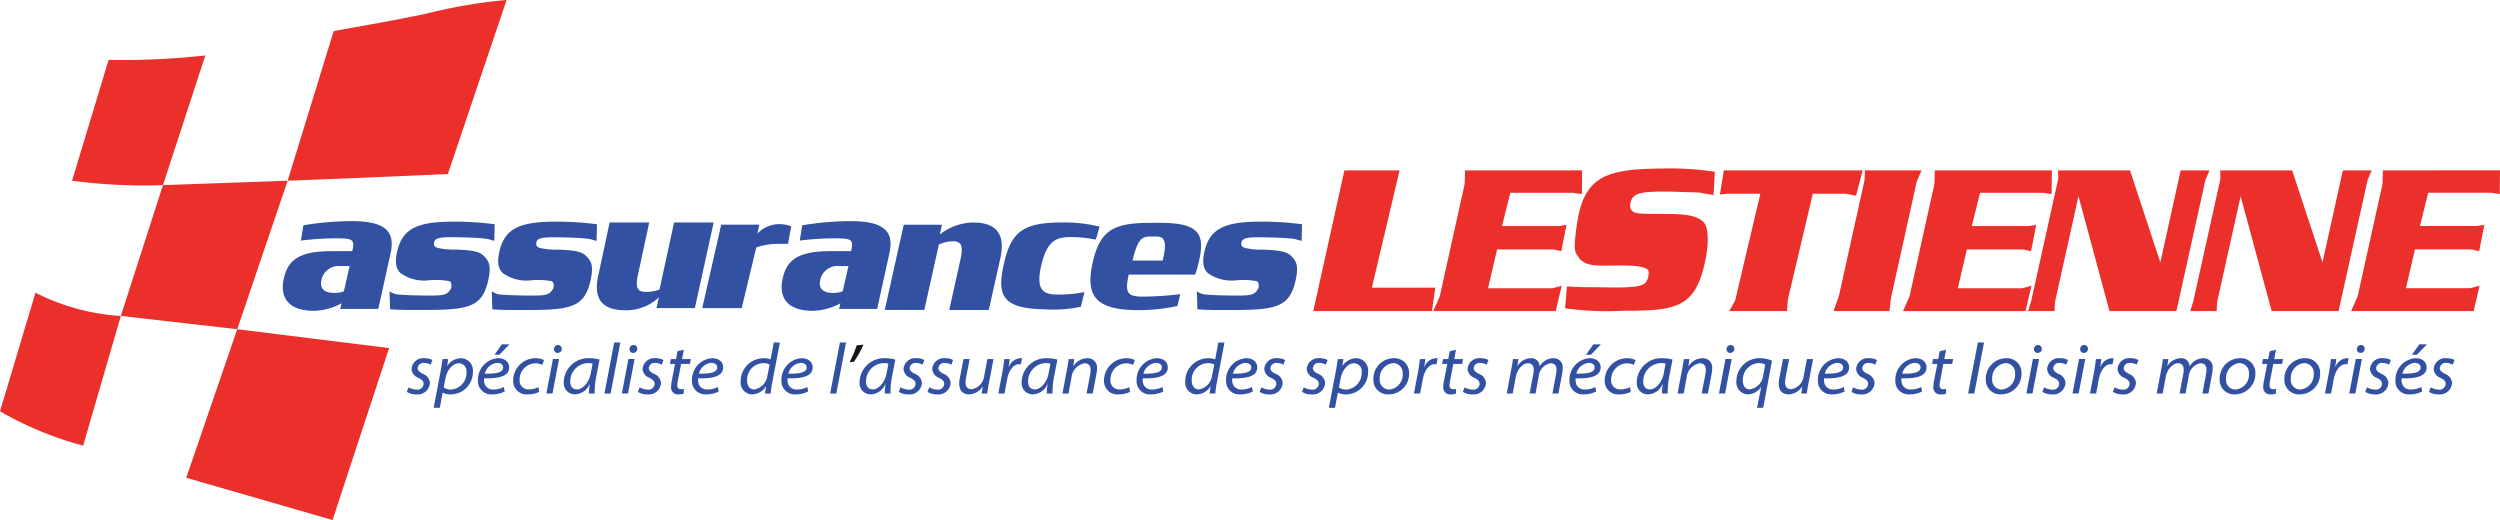 <?xml version="1.0" encoding="UTF-8"?> <svg xmlns="http://www.w3.org/2000/svg" xmlns:xlink="http://www.w3.org/1999/xlink" width="231.945" height="48.247" viewBox="0 0 231.945 48.247"><defs><clipPath id="clip-path"><rect id="Rectangle_105" data-name="Rectangle 105" width="231.945" height="48.247" fill="#3351a3"></rect></clipPath></defs><g id="Groupe_59" data-name="Groupe 59" transform="translate(-6203 224)"><path id="Tracé_183" data-name="Tracé 183" d="M265.532,34.078h5.117l-2.57,10.879h5.889l-.319,2.171H262.644Z" transform="translate(6062.2 -242.269)" fill="#eb2f2b"></path><path id="Tracé_184" data-name="Tracé 184" d="M383.528,34.078h10.863l-.026,2.2-.848-.122h-5.79l-.767,3.085h5.264l.714-.109-.482,2.449-.714-.167H386.5l-.836,3.6h5.965l.868-.231-.549,2.351H380.578l.607-1.369,2.311-10.44Z" transform="translate(5998.978 -242.269)" fill="#eb2f2b"></path><path id="Tracé_185" data-name="Tracé 185" d="M473.148,34.078l-.032,1.241-2.31,10.439-.607,1.37h11.369l.548-2.351-.867.231h-5.965l.836-3.6h5.245l.714.167.482-2.449-.714.109h-5.264l.766-3.085h5.79l.848.122.026-2.2Z" transform="translate(5950.934 -242.269)" fill="#eb2f2b"></path><path id="Tracé_186" data-name="Tracé 186" d="M289.585,34.078h10.863l-.026,2.2-.848-.122h-5.79l-.767,3.085h5.265l.714-.109-.482,2.449-.713-.167h-5.245l-.836,3.6h5.965l.868-.231L298,47.128H286.635l.607-1.369,2.311-10.44Z" transform="translate(6049.339 -242.269)" fill="#eb2f2b"></path><g id="Groupe_58" data-name="Groupe 58" transform="translate(6203 -224)" clip-path="url(#clip-path)"><path id="Tracé_187" data-name="Tracé 187" d="M313,46.667l.172-2.041c.805.1,2.215.072,3.852.1,1.723.029,3.15-.013,3.458-.463a1.4,1.4,0,0,0,.231-1.144c-.283-.309-1.105-.424-2.481-.424-2.02,0-3.253.18-3.947-.707-.318-.53-.569-.411-.193-3.058.656-4.617,2.777-5.183,8.029-5.234A27.987,27.987,0,0,1,326.9,34l-.128,2.16c-.46-.067-1.286-.231-1.286-.231s-2.288-.09-3.188-.09c-2.005,0-3,.077-3.2.938a.977.977,0,0,0,.013.707c.25.371.4.426,2.622.424,1.883,0,3.458,0,4.178.836.421.566.4,1.967.141,3.278-.906,4.618-2.648,4.872-7.675,4.872A28.339,28.339,0,0,1,313,46.667" transform="translate(-167.796 -18.063)" fill="#eb2f2b"></path><path id="Tracé_188" data-name="Tracé 188" d="M344.324,34.078H357.2l-.609,2.35-.926-.186H352.58l-2.323,9.841-.071,1.047h-5.361l.548-.975,2.34-9.912h-3.1l-.656.071Z" transform="translate(-184.39 -18.269)" fill="#eb2f2b"></path><path id="Tracé_189" data-name="Tracé 189" d="M369.606,34.078h5.245l-.446,1.057L372.031,45.86l-.15,1.268h-5.187l.508-1.454,2.366-10.691Z" transform="translate(-196.579 -18.269)" fill="#eb2f2b"></path><path id="Tracé_190" data-name="Tracé 190" d="M410.275,36.472l-2.181,9.819-.043.837H405.6l.289-.932L408.4,34.847l-.024-.77h6.678l2.814,8.541,1.888-8.541h2.678l-.383.889-2.692,12.162h-6.208Z" transform="translate(-217.437 -18.268)" fill="#eb2f2b"></path><path id="Tracé_191" data-name="Tracé 191" d="M442.7,36.472l-2.181,9.819-.043.837h-2.449l.289-.932,2.512-11.348-.024-.77h6.678l2.814,8.541,1.888-8.541h2.678l-.383.889-2.692,12.162h-6.208Z" transform="translate(-234.819 -18.268)" fill="#eb2f2b"></path><path id="Tracé_192" data-name="Tracé 192" d="M56.653,49.531c.389-1.719,1.446-2.525,4.425-2.525H62.99l.061-.232c.164-.906-.138-.957-1.671-.957a26.38,26.38,0,0,0-3.146.21l.232-1.421a28.5,28.5,0,0,1,4.442-.387c3.088,0,4.121.9,3.641,3.005l-1.134,5.146H61.887l.122-.527a5.584,5.584,0,0,1-2.556.7c-2.511,0-3.179-1.366-2.8-3.008m5.57,1.193.532-2.339H61.9a1.626,1.626,0,0,0-1.753,1.271c-.235,1.007.516,1.223,1.2,1.223a2.32,2.32,0,0,0,.88-.155" transform="translate(-30.318 -23.705)" fill="#3351a3"></path><path id="Tracé_193" data-name="Tracé 193" d="M156.415,49.531c.389-1.719,1.446-2.525,4.425-2.525h1.912l.061-.232c.164-.906-.138-.957-1.671-.957a26.38,26.38,0,0,0-3.146.21l.232-1.421a28.5,28.5,0,0,1,4.442-.387c3.088,0,4.121.9,3.641,3.005l-1.134,5.146h-3.528l.122-.527a5.584,5.584,0,0,1-2.556.7c-2.511,0-3.179-1.366-2.8-3.008m5.57,1.193.532-2.339h-.859a1.626,1.626,0,0,0-1.753,1.271c-.235,1.007.516,1.223,1.2,1.223a2.32,2.32,0,0,0,.88-.155" transform="translate(-83.799 -23.705)" fill="#3351a3"></path><path id="Tracé_194" data-name="Tracé 194" d="M77.947,52.452,77.9,50.781a1.63,1.63,0,0,0,.887.309c.81.064,1.958.09,2.764.09,1.37,0,1.694-.058,2.018-.6.137-.23.077-.652-.1-.733a6.956,6.956,0,0,0-1.967-.077,3.823,3.823,0,0,1-2.588-.676c-.48-.465-.511-1.146-.286-2.091.491-1.983,1.789-2.68,5.153-2.68a28.557,28.557,0,0,1,3.879.241L87.615,46.1c-.214-.038-.48-.159-.771-.193-1-.118-2.369-.134-3.1-.141-1.183-.013-1.62.1-1.7.437s.026.45.309.553a6.648,6.648,0,0,0,1.671.154c1.337.051,2.144.135,2.584.553.47.465.762.842.463,2.237-.566,2.635-1.9,2.815-6.171,2.815-1.157,0-1.988.009-2.957-.064" transform="translate(-41.759 -23.758)" fill="#3351a3"></path><path id="Tracé_195" data-name="Tracé 195" d="M98.4,52.452l-.051-1.671a1.63,1.63,0,0,0,.887.309c.81.064,1.958.09,2.764.09,1.37,0,1.694-.058,2.018-.6.137-.23.077-.652-.1-.733a6.956,6.956,0,0,0-1.967-.077,3.823,3.823,0,0,1-2.588-.676c-.48-.465-.511-1.146-.286-2.091.491-1.983,1.789-2.68,5.153-2.68a28.557,28.557,0,0,1,3.879.241l-.039,1.543c-.214-.038-.48-.159-.771-.193-1-.118-2.369-.134-3.1-.141-1.183-.013-1.62.1-1.7.437s.026.45.309.553a6.648,6.648,0,0,0,1.671.154c1.337.051,2.144.135,2.584.553.47.465.762.842.463,2.237-.566,2.635-1.9,2.815-6.171,2.815-1.157,0-1.988.009-2.957-.064" transform="translate(-52.722 -23.758)" fill="#3351a3"></path><path id="Tracé_196" data-name="Tracé 196" d="M239.4,52.452l-.051-1.671a1.63,1.63,0,0,0,.887.309c.81.064,1.958.09,2.764.09,1.37,0,1.694-.058,2.019-.6.137-.23.077-.652-.1-.733a6.956,6.956,0,0,0-1.967-.077,3.823,3.823,0,0,1-2.588-.676c-.48-.465-.511-1.146-.286-2.091.491-1.983,1.789-2.68,5.153-2.68a28.557,28.557,0,0,1,3.879.241l-.038,1.543c-.214-.038-.48-.159-.771-.193-1-.118-2.369-.134-3.1-.141-1.183-.013-1.62.1-1.7.437s.025.45.308.553a6.648,6.648,0,0,0,1.671.154c1.337.051,2.144.135,2.584.553.47.465.762.842.463,2.237-.566,2.635-1.9,2.815-6.171,2.815-1.157,0-1.988.009-2.957-.064" transform="translate(-128.309 -23.758)" fill="#3351a3"></path><path id="Tracé_197" data-name="Tracé 197" d="M119.516,49.356l1.04-4.865h3.671l-1.03,4.8c-.306,1.332-.01,1.641.716,1.641a3.631,3.631,0,0,0,1.268-.216l1.356-6.228h3.671l-1.745,7.947H124.9l.225-.991a4.44,4.44,0,0,1-3.109,1.193c-1.7,0-3.108-.635-2.505-3.284" transform="translate(-63.995 -23.851)" fill="#3351a3"></path><path id="Tracé_198" data-name="Tracé 198" d="M142.2,44.872h3.538l-.184.836a2.79,2.79,0,0,1,2.055-.883,3.1,3.1,0,0,1,1.084.2l-.292,1.633h-.736a6.336,6.336,0,0,0-2.209.325L144.1,52.617h-3.66Z" transform="translate(-75.287 -24.03)" fill="#3351a3"></path><path id="Tracé_199" data-name="Tracé 199" d="M178.7,44.711h3.548l-.194.9a5.077,5.077,0,0,1,3.088-1.107c1.7,0,3.119.649,2.515,3.354l-1.063,4.761h-3.671l1.043-4.7c.307-1.36.01-1.677-.716-1.677a3.23,3.23,0,0,0-1.288.3l-1.35,6.074h-3.671Z" transform="translate(-94.855 -23.858)" fill="#3351a3"></path><path id="Tracé_200" data-name="Tracé 200" d="M200.547,48.047c.69-2.824,1.928-3.553,5.346-3.553a13.539,13.539,0,0,1,3.466.387l-.347,1.2a12.351,12.351,0,0,0-2.28-.232c-1.258,0-2.229.193-2.791,2.656s.357,2.678,1.625,2.678a12.886,12.886,0,0,0,2.393-.231l-.341,1.363a12.421,12.421,0,0,1-3.35.235c-4.081-.055-4.48-1.391-3.721-4.5" transform="translate(-107.342 -23.853)" fill="#3351a3"></path><path id="Tracé_201" data-name="Tracé 201" d="M218.3,48.185c.644-2.854,1.9-3.531,4.761-3.615.23-.007,1.174-.01,1.424-.01,3.705,0,4.322,1.009,3.589,3.858a7.264,7.264,0,0,1-.286.945h-6.155c-.388,1.7-.123,2.045,1.319,2.045a29.9,29.9,0,0,0,3.456-.232l-.256,1.1a17.022,17.022,0,0,1-3.61.387c-3.944,0-4.98-1.255-4.243-4.477m3.681-.129h2.8c.4-1.678.2-2.147-.417-2.216-.059-.006-.728-.01-.794-.01-.8,0-1.145.418-1.585,2.226" transform="translate(-116.909 -23.888)" fill="#3351a3"></path><path id="Tracé_202" data-name="Tracé 202" d="M0,69.532l3.291-11a20.214,20.214,0,0,0,7.919,2.16L7.713,72.72A31.56,31.56,0,0,1,0,69.532" transform="translate(0 -31.375)" fill="#eb2f2b"></path><path id="Tracé_203" data-name="Tracé 203" d="M41.974,65.843l14.09,1.748L50.819,83.544l-13.576-3.92Z" transform="translate(-19.965 -35.297)" fill="#eb2f2b"></path><path id="Tracé_204" data-name="Tracé 204" d="M24.163,48.683l10.8,1.234,4.68-13.782-11.57.411Z" transform="translate(-12.954 -19.372)" fill="#eb2f2b"></path><path id="Tracé_205" data-name="Tracé 205" d="M22.843,23.118a50.15,50.15,0,0,1-8.434-.411L17.8,11.5a70.058,70.058,0,0,0,8.973-.411Z" transform="translate(-7.724 -5.943)" fill="#eb2f2b"></path><path id="Tracé_206" data-name="Tracé 206" d="M57.528,16.764,61.8,2.88s7.1-1.234,9.153-1.748A47.067,47.067,0,0,1,77.84,0L72.39,16.147s-9.04.41-14.862.617" transform="translate(-30.84)" fill="#eb2f2b"></path><path id="Tracé_207" data-name="Tracé 207" d="M81.524,74.339a1.651,1.651,0,0,0,.752.216.573.573,0,0,0,.638-.517c0-.237-.1-.388-.484-.579a.946.946,0,0,1-.632-.828,1.093,1.093,0,0,1,1.213-.994,1.435,1.435,0,0,1,.722.171l-.162.43a1.261,1.261,0,0,0-.611-.161.529.529,0,0,0-.589.475c0,.232.157.373.488.54a.972.972,0,0,1,.646.841,1.138,1.138,0,0,1-1.281,1.061,1.532,1.532,0,0,1-.862-.235Z" transform="translate(-43.617 -38.404)" fill="#3351a3"></path><path id="Tracé_208" data-name="Tracé 208" d="M86.727,76.237l.643-3.385c.068-.36.137-.795.18-1.134h.528l-.1.63h.013a1.564,1.564,0,0,1,1.259-.709,1.122,1.122,0,0,1,1.117,1.237,2.069,2.069,0,0,1-2.006,2.12,1.7,1.7,0,0,1-.791-.157H87.56l-.262,1.4Zm.935-1.887a1.152,1.152,0,0,0,.71.195,1.549,1.549,0,0,0,1.4-1.639.725.725,0,0,0-.714-.8c-.469,0-1.071.482-1.255,1.475Z" transform="translate(-46.493 -38.404)" fill="#3351a3"></path><path id="Tracé_209" data-name="Tracé 209" d="M98.07,73.236a2.507,2.507,0,0,1-1.159.27,1.231,1.231,0,0,1-1.323-1.339,1.994,1.994,0,0,1,1.859-2.018c.655,0,1.033.365,1.033.852,0,.861-1.034,1.046-2.318,1.016a1.141,1.141,0,0,0,.079.6.817.817,0,0,0,.785.436,2.018,2.018,0,0,0,.959-.235Zm-.7-2.652a1.314,1.314,0,0,0-1.145,1c.979.014,1.7-.082,1.7-.574,0-.275-.234-.425-.553-.425m1.13-1.722-.925.965h-.459l.682-.965Z" transform="translate(-51.243 -36.916)" fill="#3351a3"></path><path id="Tracé_210" data-name="Tracé 210" d="M105.047,74.763a2.429,2.429,0,0,1-1.064.232,1.232,1.232,0,0,1-1.349-1.268,2.07,2.07,0,0,1,2.083-2.088,1.761,1.761,0,0,1,.781.175l-.167.445a1.415,1.415,0,0,0-.647-.147,1.5,1.5,0,0,0-1.453,1.539.812.812,0,0,0,.892.879,1.86,1.86,0,0,0,.855-.211Z" transform="translate(-55.021 -38.404)" fill="#3351a3"></path><path id="Tracé_211" data-name="Tracé 211" d="M109.265,73.5l.61-3.2h.572l-.611,3.2Zm.709-4.117a.371.371,0,0,1,.374-.381.341.341,0,0,1,.349.355.373.373,0,0,1-.385.379.335.335,0,0,1-.338-.353" transform="translate(-58.575 -36.993)" fill="#3351a3"></path><path id="Tracé_212" data-name="Tracé 212" d="M115.082,74.915a6.751,6.751,0,0,1,.079-.9h-.013a1.519,1.519,0,0,1-1.373.978,1.028,1.028,0,0,1-1.027-1.108,2.271,2.271,0,0,1,2.363-2.248,3.786,3.786,0,0,1,.955.127l-.312,1.613a7.225,7.225,0,0,0-.135,1.537Zm.34-2.771a1.457,1.457,0,0,0-.442-.052,1.691,1.691,0,0,0-1.633,1.71c0,.343.142.73.63.73.5,0,1.107-.585,1.277-1.505Z" transform="translate(-60.443 -38.404)" fill="#3351a3"></path><path id="Tracé_213" data-name="Tracé 213" d="M120.879,73.231l.906-4.734h.571l-.906,4.734Z" transform="translate(-64.801 -36.721)" fill="#3351a3"></path><path id="Tracé_214" data-name="Tracé 214" d="M124.365,73.5l.61-3.2h.572l-.611,3.2Zm.709-4.117a.37.37,0,0,1,.374-.381.341.341,0,0,1,.349.355.373.373,0,0,1-.385.379.335.335,0,0,1-.338-.353" transform="translate(-66.67 -36.993)" fill="#3351a3"></path><path id="Tracé_215" data-name="Tracé 215" d="M127.735,74.339a1.651,1.651,0,0,0,.752.216.573.573,0,0,0,.638-.517c0-.237-.1-.388-.484-.579a.946.946,0,0,1-.632-.828,1.093,1.093,0,0,1,1.213-.994,1.435,1.435,0,0,1,.722.171l-.162.43a1.261,1.261,0,0,0-.611-.161.529.529,0,0,0-.589.475c0,.232.157.373.488.54a.972.972,0,0,1,.646.841,1.138,1.138,0,0,1-1.281,1.061,1.532,1.532,0,0,1-.862-.235Z" transform="translate(-68.39 -38.404)" fill="#3351a3"></path><path id="Tracé_216" data-name="Tracé 216" d="M135.26,69.945l-.163.865h.818l-.091.45h-.817l-.279,1.464a2.709,2.709,0,0,0-.069.546.3.3,0,0,0,.329.333,1.139,1.139,0,0,0,.28-.03l-.023.451a1.364,1.364,0,0,1-.451.063.632.632,0,0,1-.719-.656,3.051,3.051,0,0,1,.073-.627l.3-1.543h-.482l.089-.45h.482l.135-.728Z" transform="translate(-71.817 -37.496)" fill="#3351a3"></path><path id="Tracé_217" data-name="Tracé 217" d="M140.876,74.724a2.509,2.509,0,0,1-1.159.27,1.231,1.231,0,0,1-1.324-1.339,1.994,1.994,0,0,1,1.86-2.018c.656,0,1.032.365,1.032.852,0,.861-1.034,1.046-2.318,1.016a1.146,1.146,0,0,0,.079.6.817.817,0,0,0,.785.436,2.016,2.016,0,0,0,.958-.235Zm-.7-2.652a1.313,1.313,0,0,0-1.145,1c.979.014,1.7-.082,1.7-.574,0-.275-.234-.425-.553-.425" transform="translate(-74.191 -38.404)" fill="#3351a3"></path><path id="Tracé_218" data-name="Tracé 218" d="M151.768,68.5l-.719,3.756a8.6,8.6,0,0,0-.131.977h-.533l.1-.677h-.013a1.528,1.528,0,0,1-1.282.756,1.091,1.091,0,0,1-1.058-1.233,2.13,2.13,0,0,1,2.135-2.123,1.839,1.839,0,0,1,.64.108L151.2,68.5Zm-.947,2.044a1.274,1.274,0,0,0-.6-.133,1.535,1.535,0,0,0-1.493,1.6c0,.39.146.839.687.839a1.492,1.492,0,0,0,1.2-1.295Z" transform="translate(-79.412 -36.72)" fill="#3351a3"></path><path id="Tracé_219" data-name="Tracé 219" d="M158.768,74.724a2.509,2.509,0,0,1-1.159.27,1.231,1.231,0,0,1-1.324-1.339,1.994,1.994,0,0,1,1.86-2.018c.656,0,1.032.365,1.032.852,0,.861-1.034,1.046-2.318,1.016a1.146,1.146,0,0,0,.079.6.817.817,0,0,0,.785.436,2.016,2.016,0,0,0,.958-.235Zm-.7-2.652a1.313,1.313,0,0,0-1.145,1c.979.014,1.7-.082,1.7-.574,0-.275-.234-.425-.553-.425" transform="translate(-83.783 -38.404)" fill="#3351a3"></path><path id="Tracé_220" data-name="Tracé 220" d="M166.021,73.231l.906-4.734h.571l-.906,4.734Z" transform="translate(-89.002 -36.721)" fill="#3351a3"></path><path id="Tracé_221" data-name="Tracé 221" d="M171.2,68.925a10.052,10.052,0,0,1-.888,1.586l-.4.041a12.136,12.136,0,0,0,.66-1.563Z" transform="translate(-91.086 -36.95)" fill="#161615"></path><path id="Tracé_222" data-name="Tracé 222" d="M174.242,74.915a6.752,6.752,0,0,1,.079-.9h-.013a1.519,1.519,0,0,1-1.373.978,1.028,1.028,0,0,1-1.027-1.108,2.271,2.271,0,0,1,2.363-2.248,3.785,3.785,0,0,1,.955.127l-.312,1.613a7.226,7.226,0,0,0-.135,1.537Zm.34-2.771a1.457,1.457,0,0,0-.442-.052,1.691,1.691,0,0,0-1.633,1.71c0,.343.142.73.63.73.5,0,1.107-.585,1.277-1.505Z" transform="translate(-92.158 -38.404)" fill="#3351a3"></path><path id="Tracé_223" data-name="Tracé 223" d="M179.914,74.339a1.651,1.651,0,0,0,.752.216.573.573,0,0,0,.638-.517c0-.237-.1-.388-.484-.579a.946.946,0,0,1-.632-.828,1.093,1.093,0,0,1,1.213-.994,1.435,1.435,0,0,1,.722.171l-.162.43a1.261,1.261,0,0,0-.611-.161.529.529,0,0,0-.589.475c0,.232.157.373.488.54a.972.972,0,0,1,.646.841,1.138,1.138,0,0,1-1.281,1.061,1.532,1.532,0,0,1-.862-.235Z" transform="translate(-96.362 -38.404)" fill="#3351a3"></path><path id="Tracé_224" data-name="Tracé 224" d="M185.655,74.339a1.651,1.651,0,0,0,.752.216.573.573,0,0,0,.638-.517c0-.237-.1-.388-.484-.579a.946.946,0,0,1-.632-.828,1.093,1.093,0,0,1,1.213-.994,1.435,1.435,0,0,1,.722.171l-.162.43a1.261,1.261,0,0,0-.611-.161.529.529,0,0,0-.589.475c0,.232.157.373.488.54a.972.972,0,0,1,.646.841,1.138,1.138,0,0,1-1.281,1.061,1.532,1.532,0,0,1-.862-.235Z" transform="translate(-99.44 -38.404)" fill="#3351a3"></path><path id="Tracé_225" data-name="Tracé 225" d="M195.016,71.81l-.443,2.321c-.06.32-.108.609-.141.876h-.518l.1-.638H194a1.57,1.57,0,0,1-1.22.717c-.421,0-.946-.161-.946-1.016a2.877,2.877,0,0,1,.064-.549l.33-1.712h.571l-.326,1.706a2.541,2.541,0,0,0-.054.458c0,.376.154.631.59.631a1.4,1.4,0,0,0,1.138-1.225l.3-1.571Z" transform="translate(-102.838 -38.496)" fill="#3351a3"></path><path id="Tracé_226" data-name="Tracé 226" d="M199.65,74.916l.386-2.03c.078-.413.129-.852.17-1.168h.505c-.032.24-.064.481-.1.726h.02a1.221,1.221,0,0,1,1.041-.806,1.088,1.088,0,0,1,.18.014l-.111.554a.942.942,0,0,0-.178-.014c-.491,0-.938.57-1.092,1.4l-.247,1.321Z" transform="translate(-107.029 -38.405)" fill="#3351a3"></path><path id="Tracé_227" data-name="Tracé 227" d="M206.649,74.915a6.753,6.753,0,0,1,.079-.9h-.013a1.519,1.519,0,0,1-1.373.978,1.028,1.028,0,0,1-1.027-1.108,2.271,2.271,0,0,1,2.363-2.248,3.786,3.786,0,0,1,.955.127l-.312,1.613a7.226,7.226,0,0,0-.135,1.537Zm.34-2.771a1.457,1.457,0,0,0-.442-.052,1.691,1.691,0,0,0-1.633,1.71c0,.343.142.73.63.73.5,0,1.107-.585,1.277-1.505Z" transform="translate(-109.531 -38.404)" fill="#3351a3"></path><path id="Tracé_228" data-name="Tracé 228" d="M212.471,74.916l.438-2.321c.064-.32.108-.609.145-.876h.518l-.092.669h.013a1.538,1.538,0,0,1,1.294-.749.857.857,0,0,1,.894.969,3.544,3.544,0,0,1-.056.513l-.343,1.794h-.571l.336-1.771a2.572,2.572,0,0,0,.042-.4c0-.362-.138-.635-.576-.635a1.487,1.487,0,0,0-1.2,1.326l-.272,1.479Z" transform="translate(-113.903 -38.405)" fill="#3351a3"></path><path id="Tracé_229" data-name="Tracé 229" d="M223.2,74.763a2.429,2.429,0,0,1-1.064.232,1.232,1.232,0,0,1-1.349-1.268,2.07,2.07,0,0,1,2.083-2.088,1.761,1.761,0,0,1,.781.175l-.167.445a1.415,1.415,0,0,0-.647-.147,1.5,1.5,0,0,0-1.453,1.539.812.812,0,0,0,.892.879,1.86,1.86,0,0,0,.855-.211Z" transform="translate(-118.359 -38.404)" fill="#3351a3"></path><path id="Tracé_230" data-name="Tracé 230" d="M229.794,74.724a2.509,2.509,0,0,1-1.159.27,1.231,1.231,0,0,1-1.324-1.339,1.994,1.994,0,0,1,1.86-2.018c.656,0,1.032.365,1.032.852,0,.861-1.034,1.046-2.318,1.016a1.146,1.146,0,0,0,.079.6.817.817,0,0,0,.785.436,2.016,2.016,0,0,0,.958-.235Zm-.7-2.652a1.313,1.313,0,0,0-1.145,1c.979.014,1.7-.082,1.7-.574,0-.275-.234-.425-.553-.425" transform="translate(-121.859 -38.404)" fill="#3351a3"></path><path id="Tracé_231" data-name="Tracé 231" d="M240.686,68.5l-.719,3.756a8.6,8.6,0,0,0-.131.977H239.3l.1-.677h-.013a1.528,1.528,0,0,1-1.282.756,1.091,1.091,0,0,1-1.058-1.233,2.13,2.13,0,0,1,2.135-2.123,1.838,1.838,0,0,1,.64.108l.291-1.565Zm-.947,2.044a1.274,1.274,0,0,0-.6-.133,1.535,1.535,0,0,0-1.493,1.6c0,.39.146.839.687.839a1.492,1.492,0,0,0,1.2-1.295Z" transform="translate(-127.08 -36.72)" fill="#3351a3"></path><path id="Tracé_232" data-name="Tracé 232" d="M247.686,74.724a2.508,2.508,0,0,1-1.159.27,1.231,1.231,0,0,1-1.324-1.339,1.994,1.994,0,0,1,1.86-2.018c.656,0,1.033.365,1.033.852,0,.861-1.034,1.046-2.318,1.016a1.146,1.146,0,0,0,.079.6.817.817,0,0,0,.785.436,2.016,2.016,0,0,0,.958-.235Zm-.7-2.652a1.313,1.313,0,0,0-1.145,1c.979.014,1.7-.082,1.7-.574,0-.275-.234-.425-.553-.425" transform="translate(-131.45 -38.404)" fill="#3351a3"></path><path id="Tracé_233" data-name="Tracé 233" d="M252.065,74.339a1.651,1.651,0,0,0,.752.216.573.573,0,0,0,.638-.517c0-.237-.1-.388-.484-.579a.946.946,0,0,1-.632-.828,1.092,1.092,0,0,1,1.213-.994,1.437,1.437,0,0,1,.722.171l-.162.43a1.262,1.262,0,0,0-.611-.161.53.53,0,0,0-.589.475c0,.232.158.373.488.54a.972.972,0,0,1,.647.841,1.138,1.138,0,0,1-1.281,1.061,1.535,1.535,0,0,1-.862-.235Z" transform="translate(-135.042 -38.404)" fill="#3351a3"></path><path id="Tracé_234" data-name="Tracé 234" d="M260.555,74.339a1.651,1.651,0,0,0,.752.216.573.573,0,0,0,.638-.517c0-.237-.1-.388-.484-.579a.946.946,0,0,1-.632-.828,1.092,1.092,0,0,1,1.213-.994,1.437,1.437,0,0,1,.722.171l-.162.43a1.262,1.262,0,0,0-.611-.161.53.53,0,0,0-.589.475c0,.232.158.373.488.54a.972.972,0,0,1,.647.841,1.138,1.138,0,0,1-1.281,1.061,1.534,1.534,0,0,1-.862-.235Z" transform="translate(-139.593 -38.404)" fill="#3351a3"></path><path id="Tracé_235" data-name="Tracé 235" d="M265.76,76.237l.643-3.385c.068-.36.137-.795.18-1.134h.527l-.1.63h.013a1.566,1.566,0,0,1,1.26-.709,1.122,1.122,0,0,1,1.117,1.237,2.069,2.069,0,0,1-2.006,2.12,1.7,1.7,0,0,1-.791-.157h-.013l-.262,1.4Zm.935-1.887a1.151,1.151,0,0,0,.71.195,1.55,1.55,0,0,0,1.4-1.639.725.725,0,0,0-.714-.8c-.469,0-1.072.482-1.256,1.475Z" transform="translate(-142.47 -38.404)" fill="#3351a3"></path><path id="Tracé_236" data-name="Tracé 236" d="M277.973,73.064a1.9,1.9,0,0,1-1.909,1.931,1.339,1.339,0,0,1-1.406-1.389,1.9,1.9,0,0,1,1.894-1.967,1.35,1.35,0,0,1,1.421,1.425m-2.722.528a.884.884,0,0,0,.89.954,1.385,1.385,0,0,0,1.238-1.473.906.906,0,0,0-.881-.985,1.4,1.4,0,0,0-1.247,1.5" transform="translate(-147.24 -38.405)" fill="#3351a3"></path><path id="Tracé_237" data-name="Tracé 237" d="M282.77,74.916l.386-2.03c.078-.413.129-.852.17-1.168h.505c-.032.24-.064.481-.1.726h.02a1.221,1.221,0,0,1,1.04-.806,1.08,1.08,0,0,1,.18.014l-.111.554a.948.948,0,0,0-.178-.014c-.491,0-.937.57-1.091,1.4l-.248,1.321Z" transform="translate(-151.589 -38.405)" fill="#3351a3"></path><path id="Tracé_238" data-name="Tracé 238" d="M289.691,69.945l-.163.865h.818l-.09.45h-.818l-.278,1.464a2.709,2.709,0,0,0-.069.546.3.3,0,0,0,.329.333,1.14,1.14,0,0,0,.281-.03l-.023.451a1.367,1.367,0,0,1-.452.063.632.632,0,0,1-.719-.656,3.055,3.055,0,0,1,.073-.627l.3-1.543H288.4l.089-.45h.482l.135-.728Z" transform="translate(-154.605 -37.496)" fill="#3351a3"></path><path id="Tracé_239" data-name="Tracé 239" d="M292.721,74.339a1.65,1.65,0,0,0,.752.216.573.573,0,0,0,.638-.517c0-.237-.1-.388-.484-.579a.946.946,0,0,1-.632-.828,1.092,1.092,0,0,1,1.213-.994,1.437,1.437,0,0,1,.722.171l-.162.43a1.263,1.263,0,0,0-.611-.161.53.53,0,0,0-.589.475c0,.232.158.373.488.54a.972.972,0,0,1,.647.841,1.138,1.138,0,0,1-1.281,1.061,1.535,1.535,0,0,1-.862-.235Z" transform="translate(-156.837 -38.404)" fill="#3351a3"></path><path id="Tracé_240" data-name="Tracé 240" d="M301.331,74.916l.435-2.321c.063-.32.106-.609.141-.876h.506l-.095.629h.016a1.486,1.486,0,0,1,1.224-.708.751.751,0,0,1,.823.764,1.489,1.489,0,0,1,1.285-.764.827.827,0,0,1,.857.9,3.517,3.517,0,0,1-.046.532l-.348,1.841h-.557l.331-1.776a2.467,2.467,0,0,0,.045-.392c0-.388-.143-.637-.555-.637a1.339,1.339,0,0,0-1.092,1.215l-.293,1.59h-.558l.348-1.822a2.021,2.021,0,0,0,.039-.359c0-.294-.075-.624-.553-.624-.441,0-.987.552-1.112,1.257l-.283,1.548Z" transform="translate(-161.539 -38.405)" fill="#3351a3"></path><path id="Tracé_241" data-name="Tracé 241" d="M316.361,73.236a2.507,2.507,0,0,1-1.158.27,1.231,1.231,0,0,1-1.324-1.339,1.994,1.994,0,0,1,1.86-2.018c.655,0,1.033.365,1.033.852,0,.861-1.034,1.046-2.318,1.016a1.142,1.142,0,0,0,.08.6.817.817,0,0,0,.785.436,2.016,2.016,0,0,0,.959-.235Zm-.7-2.652a1.312,1.312,0,0,0-1.145,1c.979.014,1.7-.082,1.7-.574,0-.275-.235-.425-.553-.425m1.13-1.722-.924.965h-.459l.682-.965Z" transform="translate(-168.266 -36.916)" fill="#3351a3"></path><path id="Tracé_242" data-name="Tracé 242" d="M323.339,74.763a2.429,2.429,0,0,1-1.064.232,1.232,1.232,0,0,1-1.349-1.268,2.07,2.07,0,0,1,2.083-2.088,1.761,1.761,0,0,1,.781.175l-.167.445a1.411,1.411,0,0,0-.646-.147,1.5,1.5,0,0,0-1.453,1.539.812.812,0,0,0,.892.879,1.863,1.863,0,0,0,.855-.211Z" transform="translate(-172.044 -38.404)" fill="#3351a3"></path><path id="Tracé_243" data-name="Tracé 243" d="M329.67,74.915a6.911,6.911,0,0,1,.079-.9h-.013a1.519,1.519,0,0,1-1.373.978,1.028,1.028,0,0,1-1.026-1.108,2.271,2.271,0,0,1,2.362-2.248,3.78,3.78,0,0,1,.955.127l-.311,1.613a7.262,7.262,0,0,0-.135,1.537Zm.34-2.771a1.457,1.457,0,0,0-.442-.052,1.691,1.691,0,0,0-1.633,1.71c0,.343.142.73.63.73.505,0,1.107-.585,1.278-1.505Z" transform="translate(-175.481 -38.404)" fill="#3351a3"></path><path id="Tracé_244" data-name="Tracé 244" d="M335.491,74.916l.438-2.321c.065-.32.109-.609.146-.876h.518l-.092.669h.013a1.539,1.539,0,0,1,1.294-.749.857.857,0,0,1,.895.969,3.612,3.612,0,0,1-.056.513l-.343,1.794h-.571l.336-1.771a2.578,2.578,0,0,0,.042-.4c0-.362-.137-.635-.576-.635a1.487,1.487,0,0,0-1.2,1.326l-.272,1.479Z" transform="translate(-179.852 -38.405)" fill="#3351a3"></path><path id="Tracé_245" data-name="Tracé 245" d="M343.768,73.5l.61-3.2h.572l-.611,3.2Zm.709-4.117a.371.371,0,0,1,.375-.381.341.341,0,0,1,.349.355.373.373,0,0,1-.386.379.335.335,0,0,1-.338-.353" transform="translate(-184.289 -36.993)" fill="#3351a3"></path><path id="Tracé_246" data-name="Tracé 246" d="M349.176,76.237l.392-1.928h-.013a1.543,1.543,0,0,1-1.228.685,1.1,1.1,0,0,1-1.062-1.228,2.127,2.127,0,0,1,2.162-2.128,2.856,2.856,0,0,1,1.14.229l-.817,4.37Zm.763-4.012a1.3,1.3,0,0,0-.625-.134,1.552,1.552,0,0,0-1.453,1.62c0,.531.271.82.628.82a1.479,1.479,0,0,0,1.265-1.311Z" transform="translate(-186.164 -38.404)" fill="#3351a3"></path><path id="Tracé_247" data-name="Tracé 247" d="M358.92,71.81l-.443,2.321c-.06.32-.109.609-.141.876h-.518l.1-.638H357.9a1.571,1.571,0,0,1-1.22.717c-.421,0-.946-.161-.946-1.016a2.916,2.916,0,0,1,.064-.549l.33-1.712h.572l-.327,1.706a2.539,2.539,0,0,0-.054.458c0,.376.154.631.591.631a1.4,1.4,0,0,0,1.137-1.225l.3-1.571Z" transform="translate(-190.705 -38.496)" fill="#3351a3"></path><path id="Tracé_248" data-name="Tracé 248" d="M366.048,74.724a2.508,2.508,0,0,1-1.158.27,1.232,1.232,0,0,1-1.324-1.339,1.994,1.994,0,0,1,1.86-2.018c.655,0,1.033.365,1.033.852,0,.861-1.034,1.046-2.319,1.016a1.146,1.146,0,0,0,.08.6.817.817,0,0,0,.785.436,2.015,2.015,0,0,0,.958-.235Zm-.7-2.652a1.312,1.312,0,0,0-1.145,1c.979.014,1.7-.082,1.7-.574,0-.275-.234-.425-.553-.425" transform="translate(-194.902 -38.404)" fill="#3351a3"></path><path id="Tracé_249" data-name="Tracé 249" d="M370.428,74.339a1.651,1.651,0,0,0,.752.216.573.573,0,0,0,.638-.517c0-.237-.1-.388-.484-.579a.946.946,0,0,1-.632-.828,1.092,1.092,0,0,1,1.213-.994,1.437,1.437,0,0,1,.722.171l-.162.43a1.262,1.262,0,0,0-.611-.161.53.53,0,0,0-.589.475c0,.232.158.373.488.54a.972.972,0,0,1,.647.841,1.138,1.138,0,0,1-1.281,1.061,1.535,1.535,0,0,1-.862-.235Z" transform="translate(-198.494 -38.404)" fill="#3351a3"></path><path id="Tracé_250" data-name="Tracé 250" d="M381.532,74.724a2.508,2.508,0,0,1-1.158.27,1.232,1.232,0,0,1-1.324-1.339,1.994,1.994,0,0,1,1.86-2.018c.655,0,1.033.365,1.033.852,0,.861-1.034,1.046-2.319,1.016a1.146,1.146,0,0,0,.08.6.817.817,0,0,0,.785.436,2.014,2.014,0,0,0,.958-.235Zm-.7-2.652a1.312,1.312,0,0,0-1.145,1c.979.014,1.7-.082,1.7-.574,0-.275-.234-.425-.553-.425" transform="translate(-203.203 -38.404)" fill="#3351a3"></path><path id="Tracé_251" data-name="Tracé 251" d="M387.7,69.945l-.163.865h.818l-.09.45h-.818l-.278,1.464a2.707,2.707,0,0,0-.069.546.3.3,0,0,0,.329.333,1.14,1.14,0,0,0,.281-.03l-.023.451a1.367,1.367,0,0,1-.452.063.632.632,0,0,1-.719-.656,3.053,3.053,0,0,1,.073-.627l.3-1.543H386.4l.088-.45h.482l.135-.728Z" transform="translate(-207.146 -37.496)" fill="#3351a3"></path><path id="Tracé_252" data-name="Tracé 252" d="M393.6,73.231l.906-4.734h.572l-.906,4.734Z" transform="translate(-211.004 -36.721)" fill="#3351a3"></path><path id="Tracé_253" data-name="Tracé 253" d="M400.453,73.064a1.9,1.9,0,0,1-1.909,1.931,1.339,1.339,0,0,1-1.406-1.389,1.9,1.9,0,0,1,1.894-1.967,1.35,1.35,0,0,1,1.421,1.425m-2.722.528a.884.884,0,0,0,.89.954,1.385,1.385,0,0,0,1.238-1.473.906.906,0,0,0-.881-.985,1.4,1.4,0,0,0-1.247,1.5" transform="translate(-212.9 -38.405)" fill="#3351a3"></path><path id="Tracé_254" data-name="Tracé 254" d="M405.25,73.5l.61-3.2h.572l-.611,3.2Zm.709-4.117a.371.371,0,0,1,.375-.381.341.341,0,0,1,.349.355.373.373,0,0,1-.386.379.335.335,0,0,1-.338-.353" transform="translate(-217.249 -36.993)" fill="#3351a3"></path><path id="Tracé_255" data-name="Tracé 255" d="M408.618,74.339a1.65,1.65,0,0,0,.752.216.573.573,0,0,0,.638-.517c0-.237-.1-.388-.484-.579a.946.946,0,0,1-.632-.828,1.092,1.092,0,0,1,1.213-.994,1.437,1.437,0,0,1,.722.171l-.162.43a1.263,1.263,0,0,0-.611-.161.53.53,0,0,0-.589.475c0,.232.158.373.488.54a.972.972,0,0,1,.647.841,1.138,1.138,0,0,1-1.281,1.061,1.536,1.536,0,0,1-.862-.235Z" transform="translate(-218.967 -38.404)" fill="#3351a3"></path><path id="Tracé_256" data-name="Tracé 256" d="M414.48,73.5l.61-3.2h.572l-.611,3.2Zm.709-4.117a.371.371,0,0,1,.375-.381.341.341,0,0,1,.349.355.373.373,0,0,1-.385.379.335.335,0,0,1-.338-.353" transform="translate(-222.197 -36.993)" fill="#3351a3"></path><path id="Tracé_257" data-name="Tracé 257" d="M417.97,74.916l.386-2.03c.078-.413.129-.852.17-1.168h.505c-.032.24-.064.481-.1.726h.019a1.221,1.221,0,0,1,1.041-.806,1.08,1.08,0,0,1,.18.014l-.111.554a.948.948,0,0,0-.178-.014c-.491,0-.937.57-1.091,1.4l-.248,1.321Z" transform="translate(-224.068 -38.405)" fill="#3351a3"></path><path id="Tracé_258" data-name="Tracé 258" d="M422.707,74.339a1.651,1.651,0,0,0,.752.216.573.573,0,0,0,.638-.517c0-.237-.1-.388-.484-.579a.946.946,0,0,1-.632-.828,1.092,1.092,0,0,1,1.213-.994,1.437,1.437,0,0,1,.722.171l-.162.43a1.262,1.262,0,0,0-.611-.161.53.53,0,0,0-.589.475c0,.232.158.373.488.54a.972.972,0,0,1,.647.841,1.138,1.138,0,0,1-1.281,1.061,1.534,1.534,0,0,1-.862-.235Z" transform="translate(-226.52 -38.404)" fill="#3351a3"></path><path id="Tracé_259" data-name="Tracé 259" d="M431.318,74.916l.435-2.321c.063-.32.106-.609.141-.876h.506l-.095.629h.016a1.486,1.486,0,0,1,1.224-.708.751.751,0,0,1,.823.764,1.489,1.489,0,0,1,1.285-.764.827.827,0,0,1,.857.9,3.517,3.517,0,0,1-.046.532l-.348,1.841h-.557l.331-1.776a2.467,2.467,0,0,0,.045-.392c0-.388-.143-.637-.555-.637a1.339,1.339,0,0,0-1.092,1.215l-.293,1.59h-.558l.348-1.822a2.021,2.021,0,0,0,.039-.359c0-.294-.075-.624-.553-.624-.441,0-.987.552-1.112,1.257l-.283,1.548Z" transform="translate(-231.223 -38.405)" fill="#3351a3"></path><path id="Tracé_260" data-name="Tracé 260" d="M447.219,73.064a1.9,1.9,0,0,1-1.909,1.931,1.339,1.339,0,0,1-1.406-1.389,1.9,1.9,0,0,1,1.894-1.967,1.35,1.35,0,0,1,1.421,1.425m-2.722.528a.884.884,0,0,0,.89.954,1.385,1.385,0,0,0,1.238-1.473.906.906,0,0,0-.881-.985,1.4,1.4,0,0,0-1.247,1.5" transform="translate(-237.97 -38.405)" fill="#3351a3"></path><path id="Tracé_261" data-name="Tracé 261" d="M453.681,69.945l-.163.865h.818l-.091.45h-.818l-.278,1.464a2.711,2.711,0,0,0-.069.546.3.3,0,0,0,.328.333,1.14,1.14,0,0,0,.281-.03l-.023.451a1.367,1.367,0,0,1-.452.063.632.632,0,0,1-.719-.656,3.053,3.053,0,0,1,.073-.627l.3-1.543h-.481l.088-.45h.482l.135-.728Z" transform="translate(-242.518 -37.496)" fill="#3351a3"></path><path id="Tracé_262" data-name="Tracé 262" d="M460.168,73.064a1.9,1.9,0,0,1-1.909,1.931,1.339,1.339,0,0,1-1.406-1.389,1.9,1.9,0,0,1,1.894-1.967,1.35,1.35,0,0,1,1.421,1.425m-2.721.528a.884.884,0,0,0,.89.954,1.385,1.385,0,0,0,1.238-1.473.906.906,0,0,0-.881-.985,1.4,1.4,0,0,0-1.247,1.5" transform="translate(-244.912 -38.405)" fill="#3351a3"></path><path id="Tracé_263" data-name="Tracé 263" d="M464.965,74.916l.385-2.03c.078-.413.13-.852.17-1.168h.5c-.031.24-.063.481-.1.726h.019a1.221,1.221,0,0,1,1.041-.806,1.078,1.078,0,0,1,.179.014l-.111.554a.948.948,0,0,0-.178-.014c-.491,0-.937.57-1.091,1.4l-.248,1.321Z" transform="translate(-249.261 -38.405)" fill="#3351a3"></path><path id="Tracé_264" data-name="Tracé 264" d="M469.822,73.5l.61-3.2H471l-.61,3.2Zm.709-4.117a.371.371,0,0,1,.375-.381.341.341,0,0,1,.349.355.373.373,0,0,1-.386.379.335.335,0,0,1-.338-.353" transform="translate(-251.865 -36.993)" fill="#3351a3"></path><path id="Tracé_265" data-name="Tracé 265" d="M473.192,74.339a1.65,1.65,0,0,0,.752.216.573.573,0,0,0,.638-.517c0-.237-.1-.388-.484-.579a.946.946,0,0,1-.632-.828,1.092,1.092,0,0,1,1.213-.994,1.437,1.437,0,0,1,.722.171l-.162.43a1.262,1.262,0,0,0-.611-.161.53.53,0,0,0-.589.475c0,.232.158.373.488.54a.972.972,0,0,1,.647.841,1.138,1.138,0,0,1-1.281,1.061,1.535,1.535,0,0,1-.862-.235Z" transform="translate(-253.584 -38.404)" fill="#3351a3"></path><path id="Tracé_266" data-name="Tracé 266" d="M481.548,73.236a2.51,2.51,0,0,1-1.159.27,1.231,1.231,0,0,1-1.324-1.339,1.994,1.994,0,0,1,1.86-2.018c.656,0,1.033.365,1.033.852,0,.861-1.034,1.046-2.319,1.016a1.147,1.147,0,0,0,.08.6.817.817,0,0,0,.785.436,2.014,2.014,0,0,0,.958-.235Zm-.7-2.652a1.313,1.313,0,0,0-1.145,1c.979.014,1.7-.082,1.7-.574,0-.275-.235-.425-.553-.425m1.13-1.722-.924.965h-.46l.682-.965Z" transform="translate(-256.82 -36.916)" fill="#3351a3"></path><path id="Tracé_267" data-name="Tracé 267" d="M485.927,74.339a1.651,1.651,0,0,0,.752.216.573.573,0,0,0,.638-.517c0-.237-.1-.388-.484-.579a.946.946,0,0,1-.632-.828,1.092,1.092,0,0,1,1.213-.994,1.437,1.437,0,0,1,.722.171l-.162.43a1.263,1.263,0,0,0-.611-.161.53.53,0,0,0-.589.475c0,.232.158.373.488.54a.972.972,0,0,1,.647.841,1.138,1.138,0,0,1-1.281,1.061,1.536,1.536,0,0,1-.862-.235Z" transform="translate(-260.412 -38.404)" fill="#3351a3"></path></g></g></svg> 
